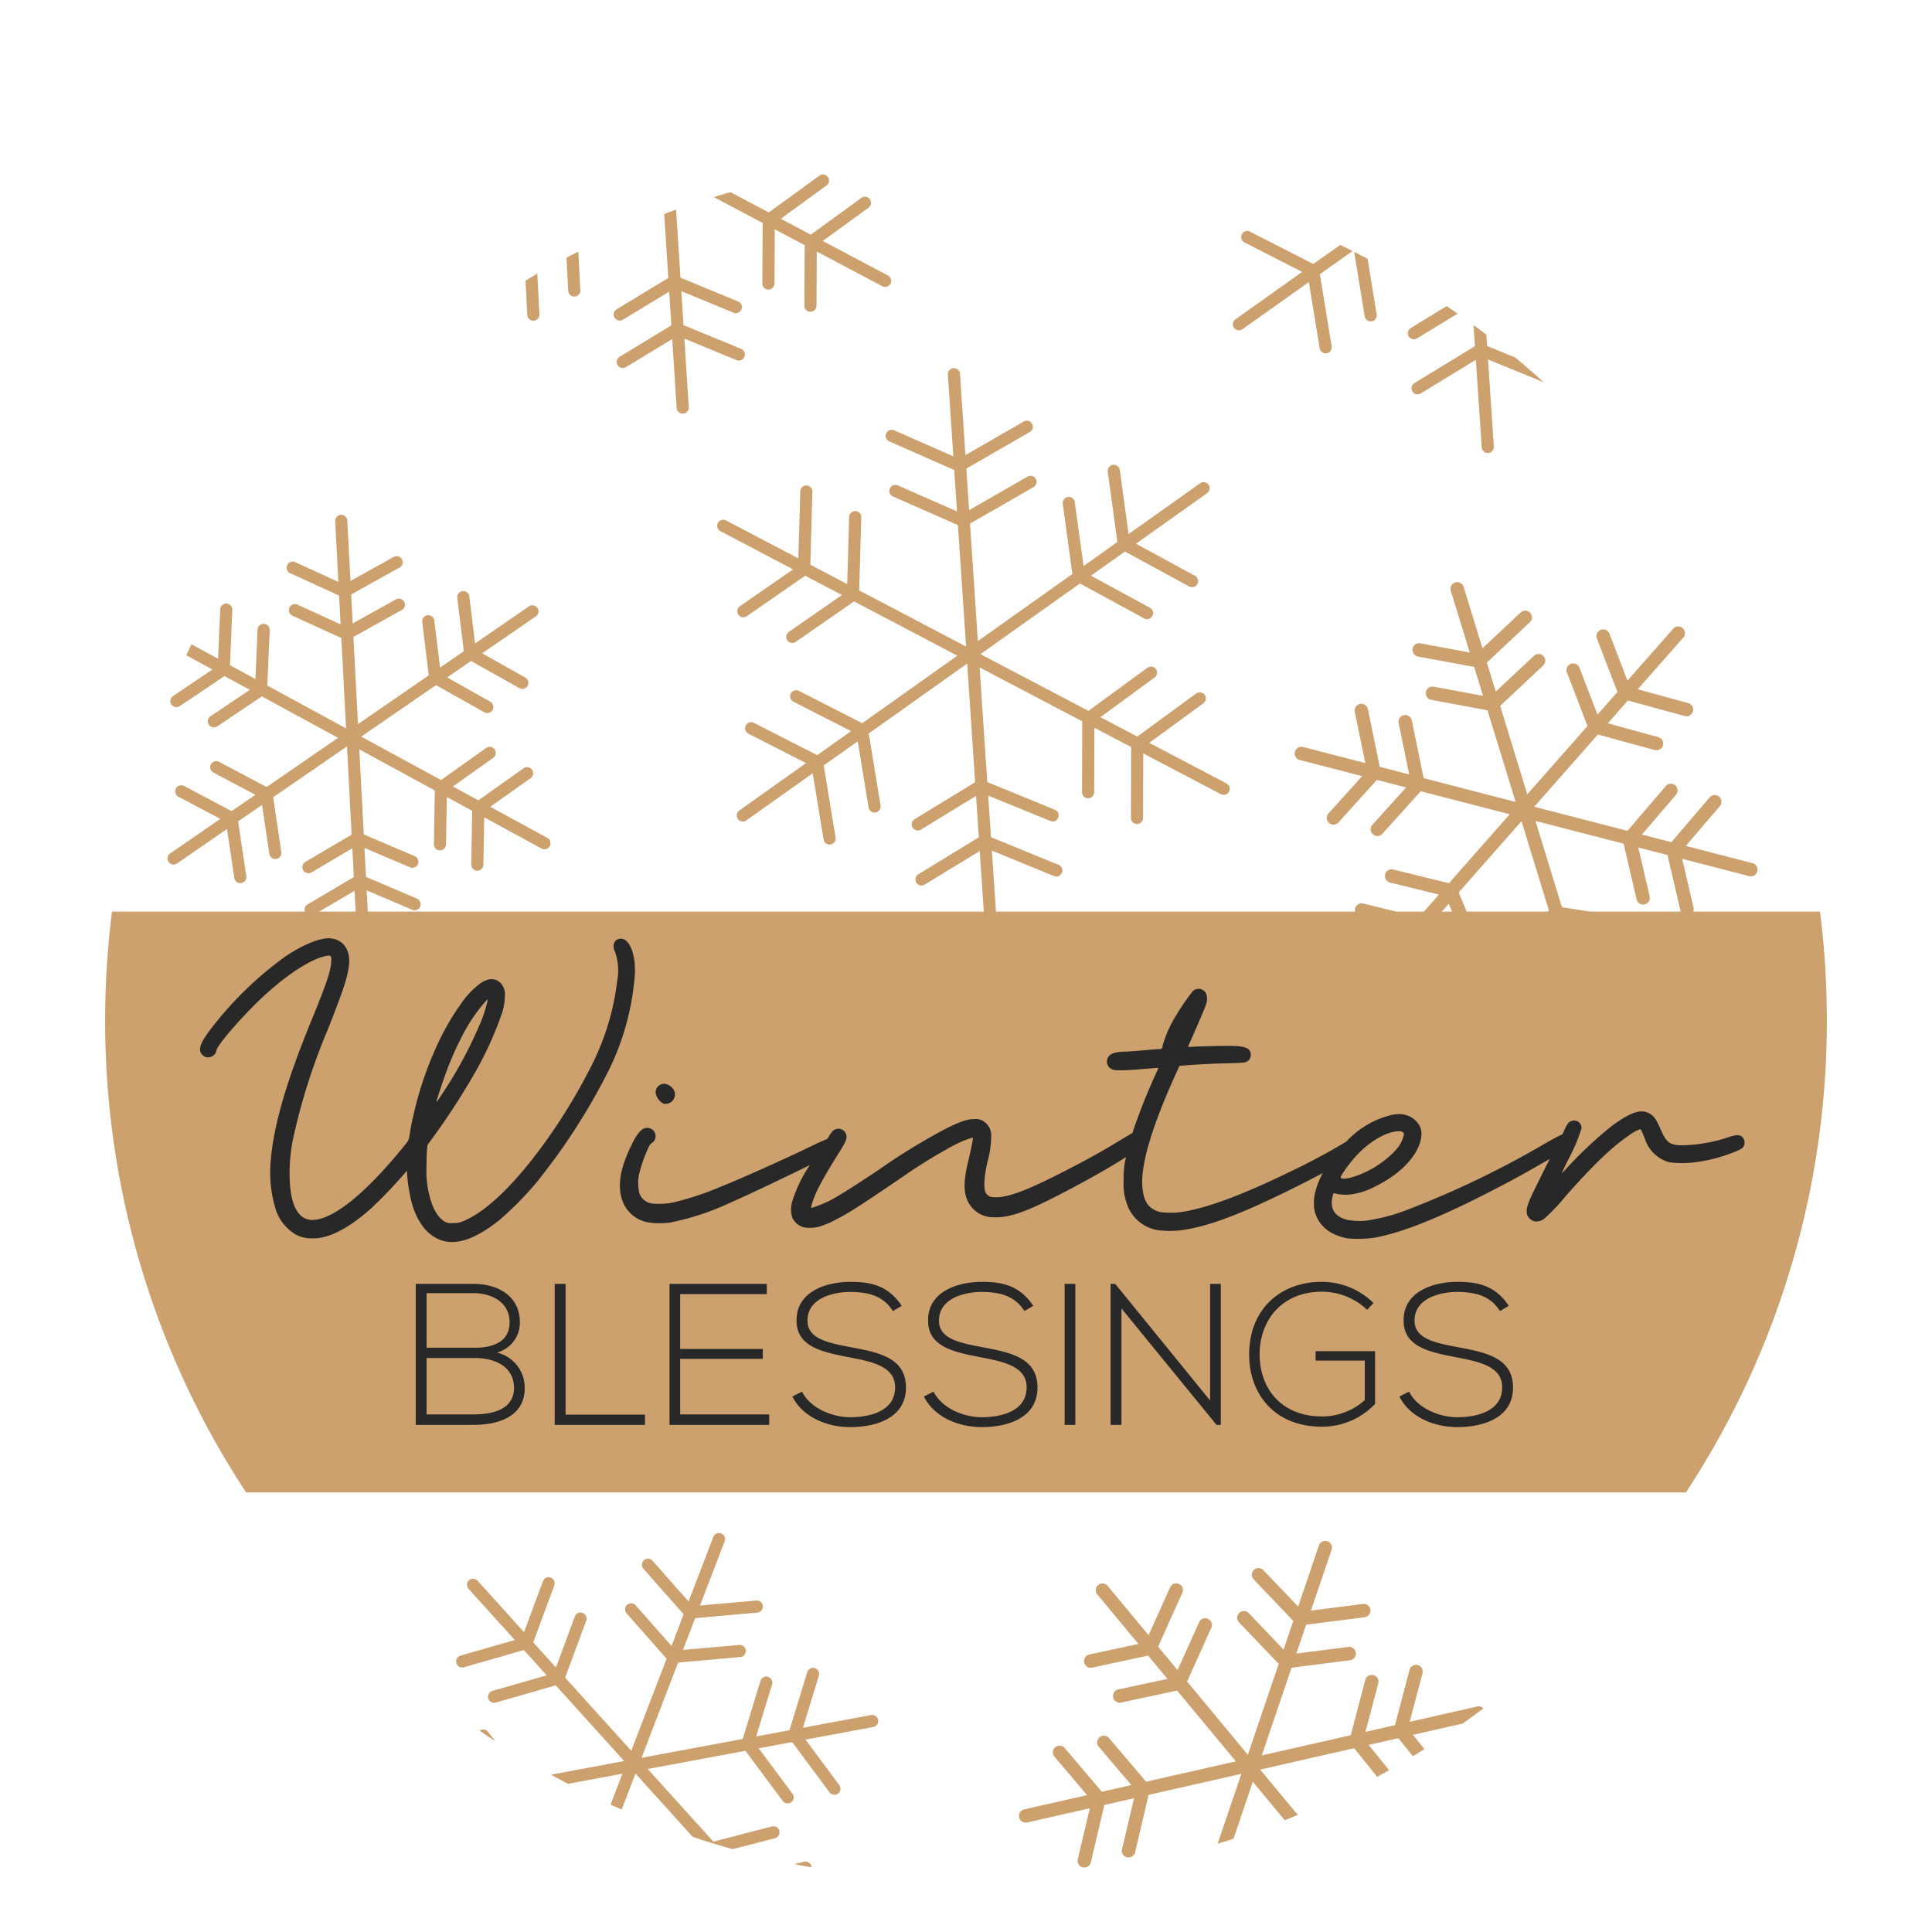 <svg viewBox="0 0 288 288" xmlns="http://www.w3.org/2000/svg" id="FINAL">
  <defs>
    <style>
      .cls-1 {
        fill: #cca16d;
      }

      .cls-2 {
        fill: #282828;
      }
    </style>
  </defs>
  <g>
    <path d="M78.604,46.953l-.268-5.115c.585-.349,1.168-.7,1.758-1.04l.317,6.061a.905.905,0,0,1-.857.951l-.048.001A.905.905,0,0,1,78.604,46.953Zm6.1-3.603a.905.905,0,0,0,.903.858l.048-.001a.905.905,0,0,0,.856-.951l-.301-5.752q-.887.448-1.765.912Zm30.829,230.666a.905.905,0,0,0-.454-1.752l-8.742,2.265-9.783-10.826L111.12,260.99l5.552,7.467a.905.905,0,1,0,1.452-1.08l-5.023-6.756,4.99-.929,5.553,7.467a.905.905,0,1,0,1.452-1.08l-5.024-6.756,10.086-1.879a.905.905,0,1,0-.331-1.779l-10.137,1.888,2.367-7.731a.905.905,0,1,0-1.73-.529l-2.643,8.634-4.964.925,2.367-7.73a.905.905,0,1,0-1.73-.529l-2.643,8.634L95.634,262.033l5.45-14.197,9.267-.825a.905.905,0,0,0-.16-1.803l-8.385.746,1.819-4.738,9.267-.825a.905.905,0,1,0-.16-1.803l-8.385.746,3.677-9.578a.905.905,0,0,0-1.69-.648l-3.695,9.625L97.29,232.672a.905.905,0,1,0-1.357,1.197l5.975,6.771-1.81,4.713-5.349-6.062a.905.905,0,0,0-1.357,1.197l5.975,6.771-5.269,13.724-9.855-10.906,3.137-8.469a.905.905,0,1,0-1.697-.629l-2.809,7.582-3.385-3.745,3.136-8.469a.905.905,0,1,0-1.697-.629l-2.808,7.582-6.913-7.65a.905.905,0,1,0-1.343,1.213l6.879,7.612L68.65,246.799a.905.905,0,0,0,.249,1.775.924.924,0,0,0,.25-.035l8.944-2.567,3.402,3.765-8.091,2.323a.905.905,0,0,0,.249,1.775.92.92,0,0,0,.25-.035l8.944-2.568,10.195,11.283-10.911,2.032q1.265.698,2.548,1.366l8.105-1.51-1.768,4.606c.55.25,1.105.489,1.659.731l2.057-5.357,8.526,9.435q2.947.986,5.957,1.833ZM71.496,257.988q1.162.797,2.342,1.568l-1.1-1.401A.902.902,0,0,0,71.496,257.988Zm-17.23-114.635.048-.001a.906.906,0,0,0,.857-.952l-.507-9.672,6.781,2.891a.905.905,0,0,0,.71-1.666l-7.597-3.238-.226-4.317,6.781,2.891a.905.905,0,0,0,.71-1.666l-7.596-3.237-.665-12.677,11.255,6.124-.136,8.014a.905.905,0,0,0,.889.921h.016a.905.905,0,0,0,.904-.89l.12-7.069,3.775,2.054-.136,8.013a.905.905,0,0,0,.889.921h.016a.905.905,0,0,0,.904-.89l.12-7.069,8.544,4.649a.904.904,0,0,0,1.228-.362.905.905,0,0,0-.362-1.228l-8.508-4.629L79.092,116a.905.905,0,0,0-1.048-1.476l-6.735,4.78-3.798-2.066,6.012-4.266a.905.905,0,0,0-1.048-1.476l-6.734,4.78-11.892-6.47,11.149-7.678,7.198,4.049a.905.905,0,0,0,.888-1.578L66.66,100.982,70.22,98.53l7.197,4.049a.905.905,0,0,0,.888-1.578l-6.425-3.614,7.977-5.493a.905.905,0,1,0-1.026-1.49L70.82,95.92l-.859-7.018a.905.905,0,0,0-1.797.221l.974,7.955-3.539,2.437L64.74,92.498a.905.905,0,0,0-1.797.221l.974,7.955L53.364,107.941,52.683,94.946l7.216-4.015a.905.905,0,1,0-.88-1.582L52.577,92.933l-.226-4.318,7.216-4.014a.905.905,0,1,0-.88-1.582L52.245,86.602l-.472-9.005a.93.93,0,0,0-.951-.856.905.905,0,0,0-.856.952l.474,9.046-6.429-2.939a.905.905,0,0,0-.753,1.647l7.289,3.333.225,4.291-6.429-2.94a.905.905,0,0,0-.753,1.647l7.289,3.334.706,13.462-11.738-6.386.355-8.25a.905.905,0,0,0-1.809-.078l-.317,7.365-3.797-2.066.355-8.251a.905.905,0,0,0-1.809-.078l-.317,7.366-3.963-2.156c-.264.543-.521,1.09-.778,1.637l3.912,2.128-5.869,3.941a.905.905,0,1,0,1.009,1.502l6.653-4.467,3.775,2.054-5.869,3.939a.905.905,0,0,0,1.009,1.504l6.655-4.467,11.354,6.178L39.75,117.317l-7.084-3.747a.905.905,0,1,0-.847,1.6l6.249,3.305-3.539,2.437-7.085-3.747a.905.905,0,1,0-.847,1.6l6.25,3.305-7.462,5.138a.905.905,0,1,0,1.026,1.49l7.428-5.115,1.086,7.292a.905.905,0,0,0,.894.772.889.889,0,0,0,.134-.01.905.905,0,0,0,.762-1.028l-1.216-8.169,3.562-2.453,1.085,7.291a.905.905,0,0,0,.894.772.893.893,0,0,0,.134-.01.905.905,0,0,0,.762-1.028L40.72,118.845l11.006-7.579.689,13.146-6.9,4.077a.905.905,0,1,0,.921,1.559l6.086-3.596.225,4.291-6.9,4.078a.905.905,0,1,0,.921,1.559l6.086-3.597.509,9.714A.905.905,0,0,0,54.266,143.353ZM113.69,33.232l-.048,9.021a.905.905,0,0,0,.9.91h.005a.906.906,0,0,0,.905-.9l.043-8.076,4.457,2.357-.048,9.021a.906.906,0,0,0,.9.91h.005a.906.906,0,0,0,.905-.9l.043-8.076,9.764,5.165a.905.905,0,1,0,.847-1.6L122.65,35.923l6.8-4.948a.905.905,0,1,0-1.065-1.463l-7.517,5.468-4.481-2.37,6.8-4.948A.905.905,0,1,0,122.122,26.2l-7.516,5.468-5.721-3.026c-.83.236-1.655.485-2.478.737Zm-21.779,12.88a.905.905,0,0,0,.471,1.679.895.895,0,0,0,.469-.132L99.755,43.47l.323,5.031-7.713,4.681a.905.905,0,1,0,.94,1.547l6.904-4.189.66,10.279a.906.906,0,0,0,.902.848c.019,0,.039-.001.059-.002a.906.906,0,0,0,.845-.961l-.657-10.228,7.774,3.206a.905.905,0,0,0,.691-1.674L101.89,48.463l-.325-5.057,7.774,3.206a.905.905,0,0,0,.691-1.674l-8.593-3.544-.652-10.148q-.889.318-1.772.648l.613,9.537ZM221.129,254.666a.989.989,0,0,0-.919-.284l-10.067,2.287,1.909-7.239a1,1,0,1,0-1.934-.51l-2.175,8.249-4.396.999,1.909-7.239a1,1,0,0,0-1.934-.51l-2.175,8.248-13.255,3.011,4.437-13.071,8.719-1.122a1.001,1.001,0,0,0,.864-1.12,1.014,1.014,0,0,0-1.119-.864l-7.748.997,1.458-4.296,8.72-1.123a1,1,0,0,0-.256-1.984l-7.748.998,3.076-9.06a1,1,0,1,0-1.894-.642l-3.09,9.1-5.171-5.416a1,1,0,1,0-1.446,1.381l5.892,6.171-1.449,4.269-5.171-5.415a1,1,0,1,0-1.446,1.381l5.892,6.171-4.598,13.545L176.959,250.67l3.606-8.017a1,1,0,1,0-1.824-.82l-3.204,7.124-2.898-3.492,3.606-8.017a1,1,0,1,0-1.824-.82l-3.204,7.124-6.112-7.362a1,1,0,0,0-1.539,1.277l6.139,7.396-7.321,1.572a1,1,0,0,0,.209,1.978.98.98,0,0,0,.211-.022l8.342-1.791,2.88,3.469-7.321,1.572a1,1,0,0,0,.209,1.978.98.98,0,0,0,.211-.022l8.342-1.791,8.761,10.554L170.85,265.596l-5.526-6.499a1,1,0,1,0-1.524,1.295l4.849,5.704-4.396.999-5.526-6.499a1,1,0,1,0-1.523,1.295l4.849,5.704-9.372,2.129a1,1,0,0,0,.221,1.976,1.028,1.028,0,0,0,.223-.025l9.331-2.12-1.795,7.603a1,1,0,0,0,.743,1.203,1.049,1.049,0,0,0,.231.026.999.999,0,0,0,.972-.77l2.02-8.556,4.426-1.005-1.796,7.603a1,1,0,0,0,.743,1.203,1.042,1.042,0,0,0,.231.026.999.999,0,0,0,.972-.77l2.02-8.555,13.825-3.141-3.541,10.431c.792-.242,1.581-.494,2.366-.751l2.884-8.496,4.758,5.732q.975-.389,1.941-.793l-5.61-6.758,14.012-3.183,3.438,4.264c.594-.324,1.182-.657,1.771-.99l-3.038-3.767,4.425-1.005,2.171,2.692c.574-.349,1.141-.709,1.709-1.067l-1.708-2.119,7.404-1.682Q219.598,255.82,221.129,254.666ZM120.936,278.173a.907.907,0,0,0-1.103-.648l-1.378.357q1.241.251,2.491.477A.869.869,0,0,0,120.936,278.173Zm65.43-243.627a.905.905,0,1,0-.823,1.611l8.571,4.376-9.953,7.068a.905.905,0,0,0,1.048,1.477l9.898-7.029,1.615,9.871a.905.905,0,0,0,.892.759.942.942,0,0,0,.147-.012.906.906,0,0,0,.747-1.04l-1.758-10.745,4.872-3.46c-.611-.308-1.223-.616-1.84-.914l-4.005,2.844Zm51.158,120.38a1,1,0,0,0,.957-1.293l-3.013-9.816,7.706,1.224a1,1,0,1,0,.314-1.975l-8.672-1.378-1.329-4.331,7.706,1.224a1,1,0,1,0,.313-1.975l-8.673-1.378-3.946-12.857,13.143,3.397,1.93,8.301a1,1,0,0,0,.973.773.96.96,0,0,0,.228-.026,1,1,0,0,0,.748-1.2l-1.693-7.284,4.358,1.126,1.93,8.302a1,1,0,0,0,.973.773.961.961,0,0,0,.228-.026,1,1,0,0,0,.748-1.2l-1.693-7.284,9.983,2.58a.967.967,0,0,0,.25.032,1,1,0,0,0,.25-1.968l-9.942-2.569,5.076-5.927a1,1,0,1,0-1.52-1.301l-5.712,6.67-4.386-1.133,5.075-5.926a1,1,0,0,0-1.52-1.301L242.6,123.85l-13.895-3.591,9.489-10.768,8.47,2.317a1.031,1.031,0,0,0,.264.035,1,1,0,0,0,.263-1.965l-7.525-2.058,2.995-3.399,8.47,2.318a1.03,1.03,0,0,0,.265.035,1,1,0,0,0,.264-1.965l-7.525-2.059,6.788-7.704a1,1,0,0,0-1.501-1.322l-6.817,7.736L239.92,94.48a1,1,0,1,0-1.866.719l3.059,7.954-2.976,3.377L235.452,99.55a1,1,0,1,0-1.866.719l3.06,7.953L227.67,118.407l-4.045-13.181,6.407-6.006a1,1,0,0,0-1.368-1.459l-5.692,5.336-1.329-4.331,6.407-6.006a1,1,0,0,0-1.368-1.459l-5.692,5.336-2.804-9.136a1,1,0,1,0-1.912.586l2.817,9.178-7.352-1.365a1,1,0,0,0-.365,1.967l8.38,1.555,1.321,4.303-7.353-1.365a1,1,0,0,0-.365,1.967l8.38,1.555,4.192,13.658-13.71-3.543-1.765-8.602a1,1,0,1,0-1.959.402l1.568,7.643-4.387-1.134-1.765-8.603a1,1,0,0,0-1.959.402l1.568,7.643-9.253-2.391a1,1,0,1,0-.5,1.936l9.294,2.402-5.01,5.552a1,1,0,1,0,1.484,1.34l5.71-6.327,4.358,1.126-5.01,5.552a1,1,0,1,0,1.484,1.34l5.71-6.327L225.051,121.38l-9.059,10.28-8.275-2.034a1,1,0,1,0-.478,1.941l7.261,1.786-2.976,3.377-8.276-2.034a1,1,0,1,0-.477,1.941l7.262,1.786-6.347,7.202a1,1,0,0,0,1.501,1.322l6.318-7.17,2.989,7.206a1,1,0,1,0,1.848-.766l-3.364-8.111,2.995-3.399,2.989,7.205a1,1,0,1,0,1.848-.766l-3.365-8.111,9.362-10.624,4.092,13.333-6.064,5.988a1,1,0,0,0,1.405,1.424l5.321-5.254,1.321,4.303-6.064,5.988a1,1,0,0,0,1.405,1.424l5.321-5.254,3.025,9.856A1,1,0,0,0,237.524,154.926ZM210.771,50.574a.902.902,0,0,0,.471-.133l6.037-3.686c-.542-.377-1.082-.757-1.629-1.126l-5.351,3.267a.905.905,0,0,0,.473,1.678Zm-63.85,89.327a.905.905,0,0,0,.902.845c.02,0,.041-.001.061-.002a.906.906,0,0,0,.843-.964l-.868-12.976,9.257,3.789a.905.905,0,0,0,.685-1.676l-10.078-4.124-.415-6.2,9.257,3.789a.905.905,0,1,0,.686-1.676l-10.077-4.124-1.144-17.094,15.296,8.039-.027,10.569a.906.906,0,0,0,.903.907h.002a.906.906,0,0,0,.905-.903l.025-9.623,5.477,2.878-.027,10.569a.905.905,0,0,0,.903.907h.003a.906.906,0,0,0,.905-.903l.025-9.623,11.572,6.082a.894.894,0,0,0,.42.104.905.905,0,0,0,.422-1.706l-11.513-6.051,8.073-5.906a.905.905,0,0,0-1.068-1.461l-8.789,6.43-5.501-2.891,8.074-5.907a.905.905,0,0,0-1.069-1.461l-8.789,6.43L146.158,97.51l14.826-10.528,9.566,5.201a.893.893,0,0,0,.431.11.905.905,0,0,0,.433-1.7l-8.787-4.777,5.067-3.598,9.565,5.201a.894.894,0,0,0,.431.11.905.905,0,0,0,.433-1.7l-8.787-4.777,10.604-7.53a.905.905,0,0,0-1.048-1.476l-10.659,7.569-1.307-9.534a.905.905,0,1,0-1.793.246l1.435,10.47-5.045,3.583-1.307-9.534a.905.905,0,0,0-1.793.246l1.435,10.47L145.77,95.566,144.598,78.06l9.438-5.43a.905.905,0,1,0-.902-1.568l-8.67,4.988-.415-6.2,9.438-5.43a.905.905,0,1,0-.902-1.568l-8.67,4.988-.81-12.113a.905.905,0,0,0-1.807.121l.815,12.18L133.305,64.15a.905.905,0,1,0-.73,1.656l9.673,4.256.413,6.174-8.808-3.875a.905.905,0,1,0-.73,1.656l9.673,4.256L144.01,96.381l-15.932-8.373.311-10.884a.905.905,0,0,0-.879-.931.887.887,0,0,0-.931.878l-.286,9.999L120.793,84.18l.312-10.885a.905.905,0,0,0-1.81-.053l-.286,10-10.746-5.647a.905.905,0,1,0-.842,1.601l10.805,5.678-7.911,5.479a.905.905,0,1,0,1.03,1.488l8.688-6.017,5.477,2.878L117.6,94.182a.905.905,0,1,0,1.03,1.488l8.688-6.017,15.389,8.088-14.174,10.066-9.412-4.805a.905.905,0,1,0-.823,1.611l8.571,4.376-5.045,3.583-9.412-4.805a.905.905,0,1,0-.823,1.611l8.57,4.376-9.952,7.068a.905.905,0,0,0,1.048,1.476l9.898-7.029,1.616,9.87a.905.905,0,0,0,.892.759.942.942,0,0,0,.147-.012.906.906,0,0,0,.747-1.04l-1.759-10.745,5.067-3.598,1.615,9.871a.905.905,0,0,0,.892.759.944.944,0,0,0,.147-.012.905.905,0,0,0,.747-1.04l-1.758-10.745L144.179,98.916l1.184,17.694-9.02,5.506a.905.905,0,1,0,.943,1.545l8.213-5.014.413,6.173-9.02,5.506a.905.905,0,1,0,.943,1.545l8.213-5.014Zm56.511-92.747a.905.905,0,0,0,.892.759.944.944,0,0,0,.147-.012.905.905,0,0,0,.747-1.04l-1.355-8.283c-.665-.351-1.332-.7-2.004-1.04ZM225.87,53.288l-4.19-1.715-.114-1.697q-.948-.72-1.91-1.422l.211,3.147-9.02,5.507a.905.905,0,1,0,.943,1.545l8.213-5.014.873,13.043a.905.905,0,0,0,.902.845c.02,0,.041-.001.061-.002a.906.906,0,0,0,.843-.964l-.868-12.976,8.331,3.41Q228.05,55.094,225.87,53.288Z" class="cls-1"></path>
    <path d="M16.692,135.889H271.308a129.57,129.57,0,0,1,1.016,16.214,127.714,127.714,0,0,1-21.009,70.369H36.684a127.714,127.714,0,0,1-21.008-70.369A129.551,129.551,0,0,1,16.692,135.889Z" class="cls-1"></path>
    <path d="M94.635,145.297c.167-3.099-.834-5.53-2.217-5.363a1.048,1.048,0,0,0-.953.978,1.827,1.827,0,0,0,.238,1.024,8.524,8.524,0,0,1,.31,4.243A37.956,37.956,0,0,1,87.89,159.406a83.988,83.988,0,0,1-8.294,13.085c-3.957,5.101-7.746,8.485-10.702,9.605a2.913,2.913,0,0,1-1.358.215,1.878,1.878,0,0,1-1.12-.144c-1.049-.524-1.907-1.931-2.383-3.885a14.635,14.635,0,0,1-.453-4.434c0-1.215.048-2.336.095-2.669l.072-.549.763-1.024a105.15,105.15,0,0,0,5.863-8.962,52.724,52.724,0,0,0,4.361-9.343,8.254,8.254,0,0,0,.524-2.812,2.455,2.455,0,0,0-.596-1.906c-.763-.81-1.788-.835-3.027-.024a12.923,12.923,0,0,0-2.455,2.432,38.209,38.209,0,0,0-4.481,7.841,52.858,52.858,0,0,0-3.623,12.203c-.167,1.049-.072.882-1.335,2.407-5.148,6.245-9.557,9.892-12.585,10.368-2.502.405-3.885-1.787-3.98-6.34a25.433,25.433,0,0,1,.667-6.411,91.926,91.926,0,0,1,5.101-15.778c2.241-5.721,2.86-7.556,3.075-9.367.262-2.169-.715-3.718-2.526-4.004a2.567,2.567,0,0,0-.429-.048c-1.525,0-3.909.978-6.459,2.669a53.025,53.025,0,0,0-11.369,11.107c-1.502,2.025-1.764,2.98-1.002,3.67a1.096,1.096,0,0,0,1.097.263,1.19,1.19,0,0,0,.93-1.001c.143-.834,4.075-5.339,7.15-8.176,3.289-3.026,6.65-5.243,8.867-5.816,1.048-.262,1.167-.19,1.096.787-.072,1.406-.715,3.289-2.86,8.532-3.909,9.51-5.839,16.207-6.197,21.642a18.39,18.39,0,0,0,.715,6.507,6.687,6.687,0,0,0,3.098,4.004,4.973,4.973,0,0,0,2.193.549q3.718.214,8.961-4.434a67.029,67.029,0,0,0,5.125-5.362l.238-.286.048.667a26.538,26.538,0,0,0,.5,3.36c.834,3.79,2.836,6.174,5.482,6.555,2.074.31,4.719-.786,7.722-3.193a46.937,46.937,0,0,0,5.601-5.673,92.802,92.802,0,0,0,10.272-15.755A38.95,38.95,0,0,0,94.635,145.297ZM66.296,160.432a46.174,46.174,0,0,1,2.431-5.673,25.082,25.082,0,0,1,3.527-5.339l.453-.477-.047.333a19.694,19.694,0,0,1-.978,3.051,63.215,63.215,0,0,1-5.553,10.416c-.739,1.144-1.072,1.597-1.072,1.502C65.057,164.102,65.891,161.552,66.296,160.432Zm31.45,2.526a1.278,1.278,0,0,1,1.215-1.406,1.827,1.827,0,0,1,1.335.715,1.394,1.394,0,0,1-1.406,2.24A2.238,2.238,0,0,1,97.746,162.958Zm161.891,6.459c-.381-.286-.811-.263-1.955.095a22.887,22.887,0,0,1-7.222,1.216c-1.668-.096-2.074-.453-3.003-2.574-.596-1.382-1.025-1.931-1.764-2.264a2.351,2.351,0,0,0-1.001-.215c-1.097.024-2.455.715-4.481,2.217a60.437,60.437,0,0,0-6.555,6.125c-.453.501-.834.882-.834.882-.024-.024.405-.93.93-2.002a25.785,25.785,0,0,0,2.002-4.695,1.104,1.104,0,0,0-1.597-1.049c-.405.167-.548.382-1.167,1.764-.023.049-.054.111-.08.164-.121.055-.267.126-.452.218-.453.214-1.359.715-2.026,1.096a139.696,139.696,0,0,1-21.07,10.106,27.359,27.359,0,0,1-5.696,1.453,9.909,9.909,0,0,1-2.86-.119c-1.812-.476-2.55-1.597-2.193-3.336a4.217,4.217,0,0,1,.167-.62,1.621,1.621,0,0,1,.524.096,6.74,6.74,0,0,0,2.67-.024,10.791,10.791,0,0,0,2.955-1.049c3.218-1.572,5.577-3.741,6.531-5.982.691-1.668.572-2.884-.405-3.837a3.468,3.468,0,0,0-2.55-1.001,5.92,5.92,0,0,0-1.072.119,13.577,13.577,0,0,0-6.754,3.987,100.312,100.312,0,0,1-8.961,4.76c-6.649,3.218-11.679,5.077-15.301,5.673a11.035,11.035,0,0,1-3.527.047c-1.692-.477-2.431-1.549-2.598-3.789-.262-3.241,1.382-8.843,4.957-16.732l.572-1.264.62-.048c2.097-.166,4.266-.285,6.507-.333,2.669-.072,2.836-.096,3.17-.43a1.205,1.205,0,0,0,.333-1.001c-.191-1.049-1.049-1.239-5.244-1.144-1.31.023-2.765.071-3.241.095a6.252,6.252,0,0,1-.882.024s.167-.382.381-.858c.667-1.478,2.073-4.743,2.264-5.314a2.267,2.267,0,0,0,.024-1.859,1.367,1.367,0,0,0-1.025-.62,1.338,1.338,0,0,0-.906.334,35.44,35.44,0,0,0-2.86,4.242,17.48,17.48,0,0,0-1.669,3.957c0,.333-.095.453-.429.453-.143,0-1.12.071-2.145.166s-2.312.191-2.884.215c-1.597.023-2.383.286-2.693.93a1.241,1.241,0,0,0,.715,1.74c.381.19,2.121.143,4.743-.096,1.144-.096,2.073-.167,2.073-.144a7.843,7.843,0,0,1-.334.787,89.681,89.681,0,0,0-3.408,8.532c-.041.124-.082.259-.124.391-.346.179-.905.518-1.961,1.159-2.932,1.787-5.22,3.026-8.866,4.886-5.029,2.55-7.675,3.527-9.51,3.527-.763,0-.978-.071-1.311-.381-.31-.286-.429-.739-.429-1.598a16.913,16.913,0,0,1,.548-3.599,13.969,13.969,0,0,0,.476-3.527,2.657,2.657,0,0,0-.214-1.168,2.574,2.574,0,0,0-1.168-1.191,2.106,2.106,0,0,0-1.096-.191c-1.049,0-2.074.334-4.147,1.359a93.36,93.36,0,0,0-10.13,6.196c-3.551,2.359-4.242,2.789-5.625,3.623a16.962,16.962,0,0,1-4.361,2.05c-.119,0-.119-.048-.072-.263a14.219,14.219,0,0,1,1.121-2.812c.596-1.192,1.525-2.789,3.027-5.173.906-1.453,1.096-1.858,1.096-2.312a1.198,1.198,0,0,0-1.502-1.191c-.381.095-.62.31-1.049.977-.063.102-.184.288-.336.517-.55.207-1.391.601-2.793,1.271-3.718,1.812-10.415,4.79-13.18,5.887a44.158,44.158,0,0,1-6.722,2.24,10.346,10.346,0,0,1-3.432.215,2.346,2.346,0,0,1-1.835-1.454,6.357,6.357,0,0,1-.072-2.884,20.511,20.511,0,0,1,1.192-3.527c.381-.882.453-.978.739-1.168a1.219,1.219,0,0,0,.215-1.835,1.296,1.296,0,0,0-.93-.405c-.834,0-1.502.763-2.502,2.884-1.454,3.051-1.883,5.41-1.359,7.436a5,5,0,0,0,4.123,3.789,11.672,11.672,0,0,0,3.17,0,39.295,39.295,0,0,0,9.057-3.003c2.542-1.107,8.013-3.715,11.758-5.565a20.863,20.863,0,0,0-2.647,5.469,4.115,4.115,0,0,0,0,2.289,2.607,2.607,0,0,0,1.74,1.525,5.402,5.402,0,0,0,2.36-.12,13.642,13.642,0,0,0,2.55-1.096c1.812-.93,3.528-2.026,9.415-6.03a81.284,81.284,0,0,1,7.866-4.886,17.132,17.132,0,0,1,2.788-1.192l.238-.047-.048.404c-.047.405-.31,1.645-.763,3.575-.763,3.29-.524,5.173.763,6.555a4.129,4.129,0,0,0,3.123,1.335c2.478.119,5.172-.882,11.583-4.29,3.191-1.681,6.153-3.393,8.158-4.679-.083.374-.155.726-.21,1.032a12.864,12.864,0,0,0-.143,2.454,8.477,8.477,0,0,0,.429,3.313,5.829,5.829,0,0,0,4.719,4.1,14.154,14.154,0,0,0,3.48,0c4.076-.549,9.176-2.503,17.304-6.578,1.342-.675,2.602-1.327,3.744-1.932a12.967,12.967,0,0,0-1.115,2.838,5.758,5.758,0,0,0-.19,1.597,4.441,4.441,0,0,0,.357,1.978c.691,1.716,2.288,2.86,4.624,3.313a16.434,16.434,0,0,0,4.004-.096c4.719-.834,11.321-3.623,21.069-8.866,1.255-.678,3.334-1.857,5.1-2.881-1.196,2.344-2.759,5.501-3.019,6.17-.548,1.335-.572,2.073-.072,2.622a1.479,1.479,0,0,0,.882.523,1.929,1.929,0,0,0,1.335-.357,30.546,30.546,0,0,0,3.265-3.432c4.004-4.553,6.936-7.365,9.415-9.033a6.57,6.57,0,0,1,1.692-.93c.071,0,.19.238.667,1.406a5.346,5.346,0,0,0,3.599,3.527,15.546,15.546,0,0,0,3.957,0,23.762,23.762,0,0,0,6.316-1.74c.572-.285.715-.381.858-.619A1.189,1.189,0,0,0,259.636,169.417Zm-59.545,5.577a20.735,20.735,0,0,1,2.717-3.36c1.764-1.692,3.909-2.885,5.458-2.98a1.043,1.043,0,0,1,.262-.024.988.988,0,0,1,.5.096c.214.119.238.167.238.453a4.811,4.811,0,0,1-.882,1.883,12.271,12.271,0,0,1-2.026,1.931,14.441,14.441,0,0,1-5.172,2.598c-.644.143-1.192.143-1.311,0C199.806,175.519,199.853,175.4,200.091,174.994ZM74.073,201.625a4.617,4.617,0,0,0,3.423-4.505c0-3.993-3.363-5.735-6.907-5.735H61.972v21.02H70.59c3.603,0,7.628-1.171,7.628-5.495A5.379,5.379,0,0,0,74.073,201.625Zm-10.48-8.859H70.59c2.612,0,5.375,1.292,5.375,4.354,0,3.003-2.643,3.784-5.165,3.784H63.593ZM70.59,210.844H63.593v-8.408H70.8c2.823,0,5.796,1.171,5.826,4.444C76.626,210.213,73.232,210.844,70.59,210.844Zm13.72.03H96.141v1.531H82.688v-21.02H84.31Zm17.083-.03H114.666v1.562H99.801v-21.02h14.504v1.531H101.392v8.168H113.705v1.472H101.392Zm33.659-3.994c-.03,4.745-4.805,5.886-8.318,5.886-3.273,0-6.997-1.351-8.619-4.564l1.441-.721c1.292,2.553,4.595,3.813,7.177,3.813s6.697-.721,6.697-4.443c.03-3.153-3.454-3.844-6.907-4.505-3.844-.751-7.777-1.531-7.777-5.405-.09-4.444,4.534-5.826,7.988-5.826,3.003,0,5.616.48,7.688,3.574l-1.321.78c-1.532-2.462-3.994-2.822-6.366-2.853-2.462,0-6.366.9-6.366,4.264,0,2.673,2.883,3.304,6.426,3.965C130.848,201.595,135.052,202.316,135.052,206.85Zm19.605,0c-.03,4.745-4.805,5.886-8.318,5.886-3.273,0-6.997-1.351-8.619-4.564l1.441-.721c1.292,2.553,4.595,3.813,7.177,3.813s6.697-.721,6.697-4.443c.03-3.153-3.454-3.844-6.907-4.505-3.844-.751-7.777-1.531-7.777-5.405-.09-4.444,4.534-5.826,7.988-5.826,3.003,0,5.616.48,7.688,3.574l-1.321.78c-1.532-2.462-3.994-2.822-6.366-2.853-2.462,0-6.366.9-6.366,4.264,0,2.673,2.883,3.304,6.426,3.965C150.453,201.595,154.657,202.316,154.657,206.85Zm4.051-15.465H160.3v21.02H158.708Zm21.68,0H181.98v21.02h-.631L167.175,195.049v17.356h-1.621v-21.02h.69l14.144,17.387Zm15.731,10.029h8.859v7.868a10.853,10.853,0,0,1-7.928,3.393c-7.147,0-10.84-4.985-10.84-10.721-.03-6.576,4.444-10.871,10.84-10.871a10.946,10.946,0,0,1,7.688,3.153l-.931,1.022a9.769,9.769,0,0,0-6.756-2.703c-6.156,0-9.309,4.505-9.279,9.369,0,4.955,3.153,9.22,9.279,9.22a9.479,9.479,0,0,0,6.396-2.433v-5.886h-7.327Zm29.425,5.436c-.03,4.745-4.805,5.886-8.318,5.886-3.273,0-6.997-1.351-8.619-4.564l1.441-.721c1.292,2.553,4.595,3.813,7.177,3.813s6.697-.721,6.697-4.443c.03-3.153-3.454-3.844-6.907-4.505-3.844-.751-7.777-1.531-7.777-5.405-.09-4.444,4.534-5.826,7.988-5.826,3.003,0,5.616.48,7.688,3.574l-1.321.78c-1.532-2.462-3.994-2.822-6.366-2.853-2.462,0-6.366.9-6.366,4.264,0,2.673,2.883,3.304,6.426,3.965C221.34,201.595,225.544,202.316,225.544,206.85Z" class="cls-2"></path>
  </g>
</svg>
